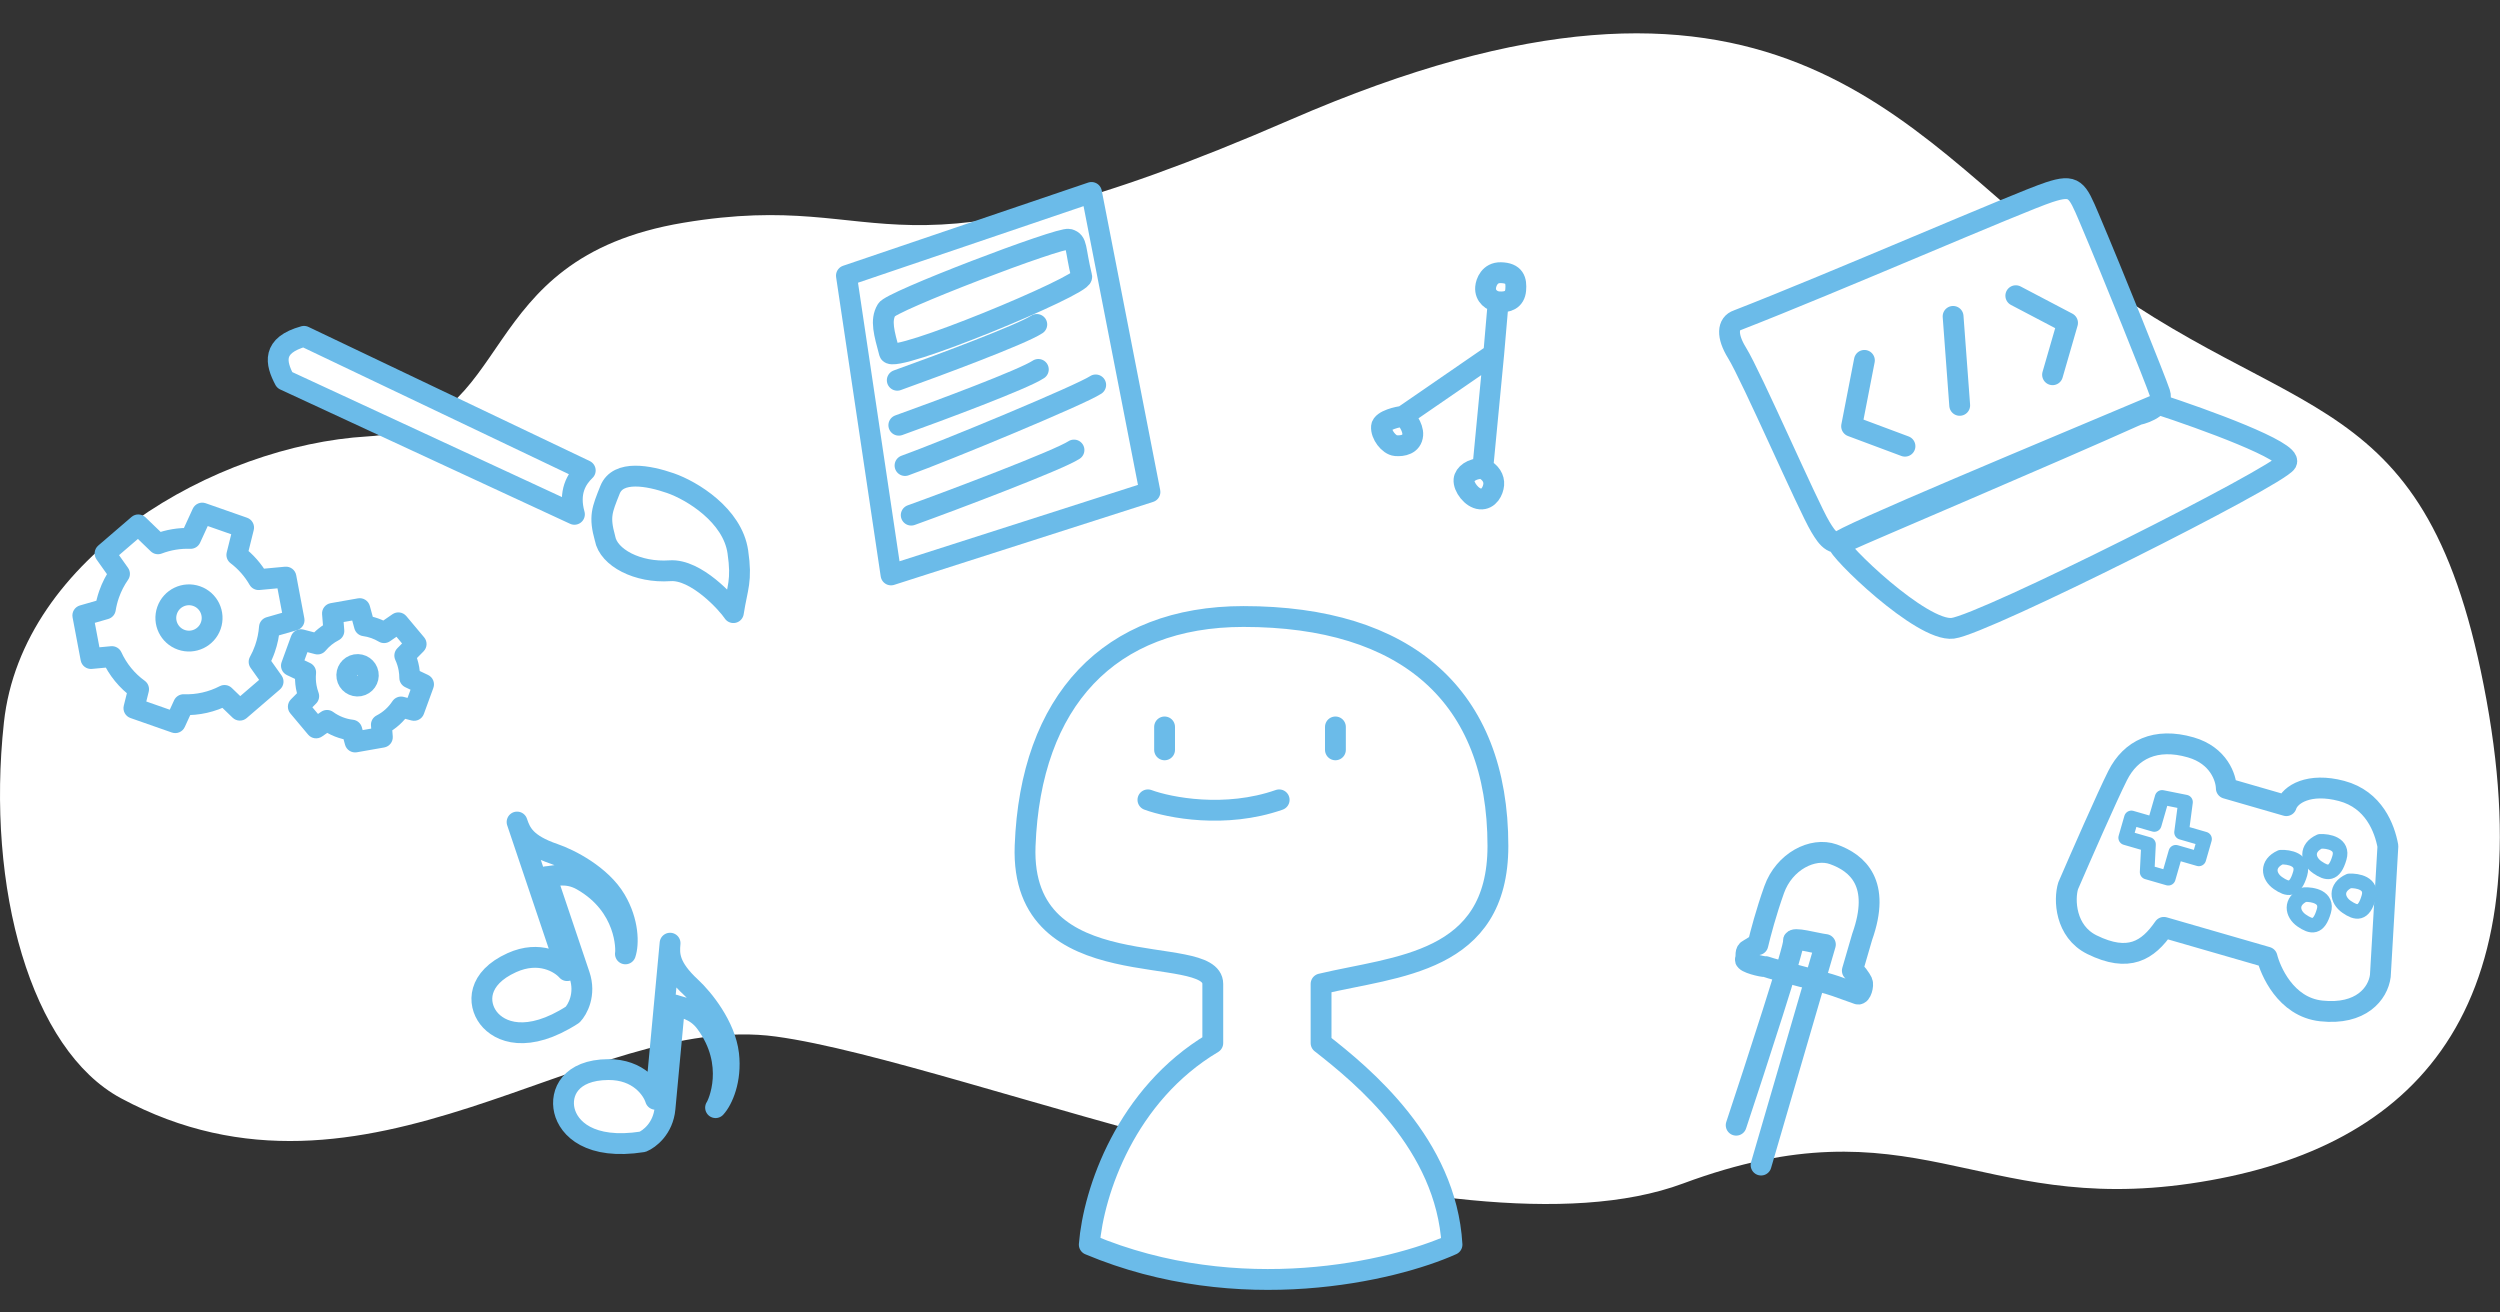 <svg xmlns="http://www.w3.org/2000/svg" width="1200" height="630" fill="none" viewBox="0 0 1200 630"><rect x="0" y="0" width="1200" height="630" fill="#333333" stroke="none"/><path fill="#fff" d="M372.459 497.545C281.705 485.161 176.364 590.756 58.059 527.159C14.843 503.927 -6.765 426.471 1.878 346.783C10.521 267.094 103.437 213.789 176.364 209.482C249.292 205.174 224.821 124.156 328 106.926C431.179 89.696 421.171 143.593 619.5 57.426C850.412 -42.898 913 62.426 997 126.926C1100.84 206.658 1165.41 181.395 1193.5 335.926C1221.59 490.457 1154.68 553.003 1051.5 568.08C948.318 583.156 918.066 527.158 807.865 568.08C697.663 609.001 463.214 509.929 372.459 497.545Z"/><path fill="#fff" stroke="#6BBBE9" stroke-linecap="round" stroke-linejoin="round" stroke-width="10" d="M582.139 500.671C540.561 525.447 524.874 571.904 522.853 597.426C594.921 627.708 668.953 610.043 696.961 597.426C694.189 549.25 654.323 516.443 634.112 500.671V472.282C670.204 463.679 719 462.613 719 406.041C719 333.778 674.823 295.926 596.865 295.926C532.479 295.926 494.652 336.359 492.054 406.041C489.455 475.723 582.139 451.636 582.139 472.282V500.671Z"/><path stroke="#6BBBE9" stroke-linecap="round" stroke-linejoin="round" stroke-width="10" d="M719.147 144.867C716.228 144.615 712.725 142.178 713.092 137.941C713.299 135.54 715.042 130.768 720.355 130.885C726.997 131.033 727.943 134.529 727.54 139.19C727.137 143.85 723.688 145.26 719.147 144.867ZM719.147 144.867L716.987 169.865M711.721 224.809C706.387 224.809 702.952 227.601 702.718 230.313C702.425 233.702 706.387 239.139 710.515 239.496C714.643 239.852 716.731 235.582 716.987 232.616C717.244 229.65 715.56 226.654 711.721 224.809ZM711.721 224.809L716.987 169.865M716.987 169.865L673.426 199.849M673.426 199.849C671.337 199.953 663.38 201.727 663.116 204.777C662.787 208.591 666.662 213.626 669.964 213.911C673.267 214.196 677.714 213.4 678.116 208.739C678.439 205.01 674.664 199.956 673.426 199.849Z"/><path fill="#fff" stroke="#6BBBE9" stroke-linecap="round" stroke-linejoin="round" stroke-width="10" d="M145.925 161.441C130.345 165.775 132.28 174.202 136.612 182.413L275.728 246.877C272.768 236.237 276.725 229.857 280.924 225.822L145.925 161.441Z"/><path fill="#fff" stroke="#6BBBE9" stroke-linecap="round" stroke-linejoin="round" stroke-width="10" d="M321.604 273.957C306.034 275.058 292.048 267.641 290.412 258.404C287.492 247.909 288.963 244.807 292.806 235.123C296.649 225.439 311.459 228.318 321.795 231.904C332.132 235.49 351.607 247.302 354.168 264.897C356.216 278.973 353.967 281.636 352.026 294.062C349.047 289.507 334.06 273.076 321.604 273.957Z"/><path fill="#fff" stroke="#6BBBE9" stroke-linecap="round" stroke-linejoin="round" stroke-width="10" d="M837.797 460.521C837.264 462.015 845.999 464.148 847.481 463.974C852.677 465.827 875.241 471.24 881.146 473.346L891.775 477.136C893.288 477.675 894.621 472.887 893.856 471.299C893.244 470.028 890.751 466.069 889.117 465.924L893.833 449.711C902.99 424.028 891.68 414.207 880.02 410.049C870.099 406.512 856.432 413.481 851.604 427.023C847.741 437.856 844.978 448.345 843.781 453.444C843.313 453.014 841.334 454.782 839.545 455.618C837.309 456.663 838.463 458.653 837.797 460.521Z"/><path stroke="#6BBBE9" stroke-linecap="round" stroke-linejoin="round" stroke-width="10" d="M833.362 540.097C842.848 511.516 861.624 453.861 860.848 451.884C859.878 449.413 871.86 452.889 876.184 453.368L845.313 559.233"/><path fill="#fff" d="M833.758 169.349C828.753 161.254 829.121 155.286 834.037 153.665C880.394 135.648 968.79 97.141 983.538 92.277C995.823 88.225 996.964 90.91 1002.64 104.254L1002.8 104.636C1014.37 131.872 1034.66 182.378 1036.71 188.565C1037.4 190.685 1036.9 192.476 1035.76 193.951C1057.56 201.052 1100.45 216.585 1097.54 221.913C1093.89 228.572 952.294 299.756 937.321 301.575C922.348 303.394 881.604 263.818 882.126 260.528C878.428 260.288 876.313 257.106 873.748 252.831C867.696 242.743 840.767 180.683 833.758 169.349Z"/><path stroke="#6BBBE9" stroke-linecap="round" stroke-linejoin="round" stroke-width="10" d="M894.913 172.982L888.77 204.608L914.389 214.177M967.584 141.938L992.424 154.981L985.23 179.875M937.483 151.865L940.657 194.575M834.037 153.665C829.121 155.286 828.753 161.254 833.758 169.349C840.767 180.683 867.696 242.743 873.748 252.831C877.407 258.929 880.152 262.803 887.88 259.085C894.063 256.111 984.001 218.031 1026.15 199.062C1030.52 198.141 1038.75 194.753 1036.71 188.565C1034.66 182.378 1014.37 131.872 1002.8 104.636C996.984 90.961 995.939 88.187 983.538 92.277C968.79 97.141 880.394 135.648 834.037 153.665ZM1035.76 193.951C1057.56 201.052 1100.45 216.585 1097.54 221.913C1093.89 228.572 952.294 299.756 937.321 301.575C922.348 303.394 881.604 263.818 882.126 260.528C882.544 257.895 984.063 215.807 1035.76 193.951Z"/><path fill="#fff" stroke="#6BBBE9" stroke-linecap="round" stroke-linejoin="round" stroke-width="10" d="M321.635 452.726C321.126 458.173 321.008 464.057 331.743 473.983C337.402 479.217 348.158 492.39 349.734 506.06C351.147 518.321 346.858 527.988 343.473 531.669C344.725 529.934 353.433 510.864 338.772 490.957C333.728 484.109 326.977 483.64 323.835 482.404L319.198 532.091C318.299 541.731 311.646 546.761 308.431 548.07C283.05 552.03 272.926 541.594 270.905 533.08C268.883 524.565 273.723 513.528 291.956 513.397C306.542 513.293 313.157 522.869 314.642 527.67L321.635 452.726Z"/><path fill="#fff" stroke="#6BBBE9" stroke-linecap="round" stroke-linejoin="round" stroke-width="10" d="M248.198 394.573C249.944 399.758 252.224 405.183 266.063 409.899C273.359 412.385 288.535 420.06 295.524 431.915C301.792 442.547 301.795 453.122 300.195 457.86C300.635 455.766 300.854 434.804 279.376 422.56C271.987 418.347 265.627 420.659 262.253 420.804L278.18 468.097C281.27 477.273 277.23 484.57 274.824 487.071C253.234 500.99 239.746 495.561 234.443 488.599C229.14 481.638 229.084 469.586 245.695 462.068C258.984 456.053 268.916 462.12 272.221 465.906L248.198 394.573Z"/><path stroke="#6BBBE9" stroke-linecap="round" stroke-linejoin="round" stroke-width="10" d="M551 383.926C561.226 387.699 588.143 392.981 614 383.926"/><path stroke="#6BBBE9" stroke-linecap="round" stroke-linejoin="round" stroke-width="10" d="M559 348.926C559 351.092 559 356.326 559 359.926"/><path stroke="#6BBBE9" stroke-linecap="round" stroke-linejoin="round" stroke-width="10" d="M641 348.926C641 351.092 641 356.326 641 359.926"/><path fill="#fff" fill-rule="evenodd" d="M97.074 246.274L116.941 253.233L113.681 266.357C117.976 269.598 121.507 273.655 124.129 278.226L137.26 276.999L141.167 297.683L129.33 301.089C129.074 304.538 128.364 308.013 127.166 311.436C126.396 313.632 125.456 315.719 124.365 317.687L131.09 327.17L115.13 340.895L107.776 333.807C101.776 336.914 95.009 338.493 88.109 338.236L84.136 346.889L64.27 339.93L66.532 330.82C60.905 326.761 56.529 321.327 53.711 315.161L43.655 316.101L39.748 295.416L50.578 292.3C50.952 289.937 51.543 287.574 52.362 285.234C53.61 281.672 55.307 278.396 57.368 275.45L50.423 265.657L66.383 251.932L75.826 261.034C80.764 259.141 86.087 258.226 91.49 258.437L97.074 246.274Z" clip-rule="evenodd"/><path fill="#6BBBE9" d="M116.941 253.233L121.794 254.438C122.416 251.933 121.029 249.367 118.594 248.514L116.941 253.233ZM97.074 246.274L98.727 241.555C96.292 240.702 93.607 241.843 92.53 244.188L97.074 246.274ZM113.681 266.357L108.829 265.151C108.346 267.096 109.07 269.14 110.669 270.347L113.681 266.357ZM124.129 278.226L119.793 280.715C120.768 282.413 122.645 283.387 124.595 283.204L124.129 278.226ZM137.26 276.999L142.173 276.071C141.694 273.535 139.364 271.78 136.795 272.02L137.26 276.999ZM141.167 297.683L142.55 302.488C145.03 301.774 146.559 299.291 146.08 296.755L141.167 297.683ZM129.33 301.089L127.947 296.284C125.937 296.862 124.499 298.631 124.344 300.718L129.33 301.089ZM124.365 317.687L119.992 315.263C119.06 316.945 119.175 319.011 120.287 320.579L124.365 317.687ZM131.09 327.17L134.35 330.961C136.307 329.278 136.661 326.383 135.168 324.278L131.09 327.17ZM115.13 340.895L111.66 344.495C113.518 346.286 116.434 346.369 118.39 344.686L115.13 340.895ZM107.776 333.807L111.246 330.207C109.702 328.719 107.381 328.381 105.477 329.367L107.776 333.807ZM88.109 338.236L88.295 333.239C86.275 333.164 84.408 334.312 83.565 336.149L88.109 338.236ZM84.136 346.889L82.483 351.608C84.919 352.461 87.603 351.32 88.68 348.975L84.136 346.889ZM64.27 339.93L59.417 338.725C58.795 341.23 60.181 343.796 62.617 344.649L64.27 339.93ZM66.532 330.82L71.385 332.025C71.877 330.042 71.114 327.959 69.457 326.764L66.532 330.82ZM53.711 315.161L58.258 313.082C57.374 311.148 55.363 309.984 53.245 310.182L53.711 315.161ZM43.655 316.101L38.742 317.029C39.221 319.564 41.551 321.319 44.121 321.079L43.655 316.101ZM39.748 295.416L38.366 290.611C35.886 291.325 34.356 293.809 34.835 296.344L39.748 295.416ZM50.578 292.3L51.961 297.105C53.827 296.568 55.214 294.999 55.517 293.081L50.578 292.3ZM57.368 275.45L61.465 278.315C62.675 276.585 62.668 274.28 61.446 272.558L57.368 275.45ZM50.423 265.657L47.163 261.866C45.207 263.549 44.852 266.444 46.345 268.549L50.423 265.657ZM66.383 251.932L69.853 248.332C67.995 246.541 65.079 246.458 63.123 248.141L66.383 251.932ZM75.826 261.034L72.356 264.634C73.753 265.981 75.804 266.397 77.616 265.703L75.826 261.034ZM91.49 258.437L91.295 263.433C93.318 263.512 95.19 262.363 96.034 260.523L91.49 258.437ZM118.594 248.514L98.727 241.555L95.422 250.993L115.288 257.951L118.594 248.514ZM118.534 267.562L121.794 254.438L112.088 252.027L108.829 265.151L118.534 267.562ZM110.669 270.347C114.413 273.174 117.498 276.716 119.793 280.715L128.466 275.737C125.515 270.595 121.539 266.023 116.694 262.366L110.669 270.347ZM124.595 283.204L137.725 281.977L136.795 272.02L123.664 273.248L124.595 283.204ZM132.347 277.927L136.254 298.611L146.08 296.755L142.173 276.071L132.347 277.927ZM139.784 292.878L127.947 296.284L130.713 305.894L142.55 302.488L139.784 292.878ZM124.344 300.718C124.12 303.734 123.499 306.777 122.447 309.783L131.884 313.088C133.23 309.248 134.028 305.342 134.316 301.459L124.344 300.718ZM122.447 309.783C121.771 311.712 120.947 313.541 119.992 315.263L128.739 320.111C129.966 317.897 131.022 315.552 131.884 313.088L122.447 309.783ZM120.287 320.579L127.011 330.062L135.168 324.278L128.444 314.795L120.287 320.579ZM127.829 323.379L111.87 337.104L118.39 344.686L134.35 330.961L127.829 323.379ZM118.6 337.296L111.246 330.207L104.306 337.407L111.66 344.495L118.6 337.296ZM105.477 329.367C100.223 332.087 94.311 333.463 88.295 333.239L87.923 343.232C95.707 343.522 103.328 341.74 110.075 338.247L105.477 329.367ZM83.565 336.149L79.592 344.803L88.68 348.975L92.653 340.322L83.565 336.149ZM85.789 342.17L65.923 335.211L62.617 344.649L82.483 351.608L85.789 342.17ZM69.122 341.135L71.385 332.025L61.68 329.614L59.417 338.725L69.122 341.135ZM69.457 326.764C64.551 323.226 60.726 318.481 58.258 313.082L49.163 317.239C52.332 324.173 57.258 330.296 63.608 334.875L69.457 326.764ZM53.245 310.182L43.19 311.122L44.121 321.079L54.176 320.139L53.245 310.182ZM48.569 315.173L44.662 294.488L34.835 296.344L38.742 317.029L48.569 315.173ZM41.131 300.221L51.961 297.105L49.196 287.495L38.366 290.611L41.131 300.221ZM55.517 293.081C55.844 291.013 56.361 288.942 57.081 286.887L47.643 283.581C46.724 286.205 46.06 288.861 45.64 291.519L55.517 293.081ZM57.081 286.887C58.176 283.759 59.664 280.891 61.465 278.315L53.27 272.585C50.951 275.901 49.043 279.584 47.643 283.581L57.081 286.887ZM61.446 272.558L54.502 262.765L46.345 268.549L53.289 278.342L61.446 272.558ZM53.684 269.448L69.643 255.723L63.123 248.141L47.163 261.866L53.684 269.448ZM62.913 255.531L72.356 264.634L79.296 257.434L69.853 248.332L62.913 255.531ZM77.616 265.703C81.936 264.046 86.585 263.249 91.295 263.433L91.686 253.441C85.59 253.202 79.593 254.235 74.036 256.365L77.616 265.703ZM92.53 244.188L86.947 256.351L96.034 260.523L101.618 248.36L92.53 244.188Z"/><path fill="#fff" stroke="#6BBBE9" stroke-linecap="round" stroke-linejoin="round" stroke-width="10" d="M101.192 300.289C99.164 306.08 92.825 309.13 87.034 307.102C81.243 305.073 78.194 298.735 80.222 292.944C82.25 287.153 88.589 284.103 94.379 286.132C100.17 288.16 103.22 294.498 101.192 300.289Z"/><path fill="#fff" fill-rule="evenodd" d="M159.584 294.44L172.678 292.136L174.937 300.373C178.303 300.832 181.501 301.976 184.357 303.683L191.212 298.95L199.754 309.137L194.286 314.67C195.21 316.649 195.893 318.783 196.29 321.039C196.545 322.486 196.672 323.926 196.679 325.347L203.313 328.493L198.762 340.984L192.521 339.351C190.176 342.917 186.936 345.877 183.055 347.867L183.54 353.861L170.447 356.165L168.879 350.448C164.525 349.951 160.436 348.309 156.978 345.783L151.73 349.407L143.188 339.22L148.191 334.158C147.667 332.741 147.262 331.257 146.991 329.715C146.577 327.366 146.501 325.037 146.726 322.777L139.875 319.528L144.426 307.037L152.441 309.134C154.576 306.566 157.225 304.418 160.266 302.866L159.584 294.44Z" clip-rule="evenodd"/><path fill="#6BBBE9" d="M172.678 292.136L177.5 290.813C176.817 288.324 174.353 286.764 171.811 287.211L172.678 292.136ZM159.584 294.44L158.718 289.516C156.176 289.963 154.393 292.271 154.601 294.843L159.584 294.44ZM174.937 300.373L170.115 301.695C170.645 303.627 172.277 305.056 174.261 305.327L174.937 300.373ZM184.357 303.683L181.792 307.975C183.474 308.979 185.587 308.91 187.198 307.797L184.357 303.683ZM191.212 298.95L195.043 295.737C193.385 293.76 190.494 293.369 188.371 294.835L191.212 298.95ZM199.754 309.137L203.31 312.651C205.124 310.816 205.243 307.901 203.585 305.924L199.754 309.137ZM194.286 314.67L190.729 311.155C189.259 312.643 188.87 314.89 189.755 316.786L194.286 314.67ZM196.679 325.347L191.679 325.372C191.689 327.294 192.8 329.041 194.536 329.864L196.679 325.347ZM203.313 328.493L208.011 330.205C208.894 327.78 207.787 325.081 205.455 323.975L203.313 328.493ZM198.762 340.984L197.496 345.821C199.993 346.474 202.576 345.12 203.46 342.696L198.762 340.984ZM192.521 339.351L193.787 334.514C191.712 333.971 189.523 334.812 188.344 336.603L192.521 339.351ZM183.055 347.867L180.774 343.418C178.975 344.341 177.909 346.256 178.072 348.271L183.055 347.867ZM183.54 353.861L184.407 358.785C186.948 358.338 188.732 356.03 188.524 353.457L183.54 353.861ZM170.447 356.165L165.625 357.487C166.308 359.976 168.772 361.536 171.314 361.089L170.447 356.165ZM168.879 350.448L173.701 349.125C173.161 347.155 171.476 345.712 169.446 345.48L168.879 350.448ZM156.978 345.783L159.928 341.746C158.211 340.491 155.887 340.46 154.137 341.668L156.978 345.783ZM151.73 349.407L147.899 352.619C149.557 354.597 152.448 354.987 154.571 353.521L151.73 349.407ZM143.188 339.22L139.632 335.705C137.818 337.541 137.699 340.455 139.357 342.432L143.188 339.22ZM148.191 334.158L151.747 337.672C153.112 336.291 153.554 334.245 152.88 332.423L148.191 334.158ZM146.726 322.777L151.701 323.272C151.91 321.17 150.776 319.164 148.868 318.259L146.726 322.777ZM139.875 319.528L135.177 317.816C134.294 320.241 135.401 322.939 137.733 324.045L139.875 319.528ZM144.426 307.037L145.692 302.199C143.196 301.546 140.612 302.9 139.729 305.325L144.426 307.037ZM152.441 309.134L151.175 313.971C153.053 314.462 155.045 313.823 156.285 312.33L152.441 309.134ZM160.266 302.866L162.54 307.319C164.343 306.398 165.413 304.481 165.25 302.462L160.266 302.866ZM171.811 287.211L158.718 289.516L160.451 299.364L173.544 297.06L171.811 287.211ZM179.759 299.05L177.5 290.813L167.856 293.458L170.115 301.695L179.759 299.05ZM174.261 305.327C176.945 305.693 179.502 306.606 181.792 307.975L186.922 299.391C183.5 297.346 179.662 295.971 175.612 295.419L174.261 305.327ZM187.198 307.797L194.053 303.064L188.371 294.835L181.516 299.568L187.198 307.797ZM187.381 302.162L195.923 312.349L203.585 305.924L195.043 295.737L187.381 302.162ZM196.198 305.622L190.729 311.155L197.842 318.184L203.31 312.651L196.198 305.622ZM189.755 316.786C190.496 318.371 191.046 320.085 191.366 321.905L201.215 320.172C200.741 317.48 199.924 314.927 198.816 312.554L189.755 316.786ZM191.366 321.905C191.572 323.074 191.673 324.232 191.679 325.372L201.679 325.321C201.67 323.619 201.518 321.898 201.215 320.172L191.366 321.905ZM194.536 329.864L201.17 333.011L205.455 323.975L198.822 320.829L194.536 329.864ZM198.615 326.781L194.064 339.272L203.46 342.696L208.011 330.205L198.615 326.781ZM200.027 336.147L193.787 334.514L191.256 344.188L197.496 345.821L200.027 336.147ZM188.344 336.603C186.461 339.466 183.867 341.832 180.774 343.418L185.337 352.316C190.005 349.922 193.891 346.367 196.698 342.099L188.344 336.603ZM178.072 348.271L178.557 354.264L188.524 353.457L188.039 347.464L178.072 348.271ZM182.674 348.936L169.58 351.24L171.314 361.089L184.407 358.785L182.674 348.936ZM175.269 354.842L173.701 349.125L164.057 351.77L165.625 357.487L175.269 354.842ZM169.446 345.48C165.976 345.084 162.704 343.774 159.928 341.746L154.028 349.82C158.167 352.844 163.074 354.818 168.312 355.416L169.446 345.48ZM154.137 341.668L148.889 345.292L154.571 353.521L159.819 349.897L154.137 341.668ZM155.561 346.194L147.019 336.007L139.357 342.432L147.899 352.619L155.561 346.194ZM146.744 342.734L151.747 337.672L144.634 330.643L139.632 335.705L146.744 342.734ZM152.88 332.423C152.46 331.287 152.134 330.093 151.915 328.848L142.066 330.582C142.39 332.42 142.873 334.195 143.501 335.892L152.88 332.423ZM151.915 328.848C151.581 326.953 151.521 325.082 151.701 323.272L141.75 322.281C141.48 324.991 141.573 327.779 142.066 330.582L151.915 328.848ZM148.868 318.259L142.018 315.01L137.733 324.045L144.583 327.294L148.868 318.259ZM144.573 321.239L149.124 308.748L139.729 305.325L135.177 317.816L144.573 321.239ZM143.161 311.874L151.175 313.971L153.707 304.296L145.692 302.199L143.161 311.874ZM156.285 312.33C157.998 310.272 160.116 308.556 162.54 307.319L157.993 298.412C154.335 300.28 151.155 302.86 148.597 305.937L156.285 312.33ZM154.601 294.843L155.282 303.269L165.25 302.462L164.568 294.037L154.601 294.843Z"/><path fill="#fff" stroke="#6BBBE9" stroke-linecap="round" stroke-linejoin="round" stroke-width="10" d="M176.725 323.242C177.22 326.056 175.34 328.74 172.526 329.235C169.712 329.73 167.029 327.85 166.533 325.036C166.038 322.221 167.918 319.538 170.732 319.043C173.547 318.548 176.23 320.428 176.725 323.242Z"/><path stroke="#6BBBE9" stroke-linecap="round" stroke-linejoin="round" stroke-width="10" d="M1051.58 358.745C1065.07 362.643 1068.57 373.469 1068.63 378.395L1097.43 386.714C1099.15 381.263 1108.42 375.522 1123.98 379.661C1139.55 383.801 1144.63 397.672 1146.19 406.154L1142.56 468.46C1141.46 476.915 1133.3 487.318 1114.2 485.25C1096.91 483.379 1089.69 465.527 1088.18 459.439L1038.66 445.134C1030.97 456.299 1021.72 462.103 1004.16 453.461C991.237 447.1 990.682 431.721 992.722 425.172C998.55 411.686 1011.46 382.222 1016.48 372.251C1022.75 359.787 1034.71 353.872 1051.58 358.745Z"/><path stroke="#6BBBE9" stroke-linecap="round" stroke-linejoin="round" stroke-width="7" d="M1037.81 382.745L1034.05 395.762L1023.07 392.591L1020.32 402.128L1031.29 405.298L1030.62 418.615L1040.78 421.551L1044.38 409.081L1055.44 412.274L1058.19 402.738L1047.14 399.544L1049.05 384.995L1037.81 382.745Z"/><path stroke="#6BBBE9" stroke-linecap="round" stroke-linejoin="round" stroke-width="7" d="M1112.31 416.291C1107.66 413.081 1106.62 407.009 1113.61 403.847C1117.53 403.657 1124.89 404.967 1122.93 411.721C1120.49 420.164 1116.97 419.5 1112.31 416.291Z"/><path stroke="#6BBBE9" stroke-linecap="round" stroke-linejoin="round" stroke-width="7" d="M1093.46 423.899C1088.8 420.69 1087.77 414.617 1094.75 411.455C1098.67 411.266 1106.03 412.575 1104.08 419.33C1101.64 427.772 1098.11 427.109 1093.46 423.899Z"/><path stroke="#6BBBE9" stroke-linecap="round" stroke-linejoin="round" stroke-width="7" d="M1104.82 441.866C1100.17 438.656 1099.13 432.584 1106.12 429.422C1110.04 429.232 1117.4 430.542 1115.45 437.296C1113.01 445.739 1109.48 445.075 1104.82 441.866Z"/><path stroke="#6BBBE9" stroke-linecap="round" stroke-linejoin="round" stroke-width="7" d="M1126.36 435.27C1121.71 432.061 1120.67 425.988 1127.66 422.826C1131.58 422.637 1138.94 423.946 1136.98 430.701C1134.55 439.144 1131.02 438.48 1126.36 435.27Z"/><path fill="#fff" stroke="#6BBBE9" stroke-linecap="round" stroke-linejoin="round" stroke-width="10" d="M427.692 275.966L406.28 132.309L523.918 92.376L551.979 236.147L427.692 275.966Z"/><path fill="#fff" stroke="#6BBBE9" stroke-linecap="round" stroke-linejoin="round" stroke-width="10" d="M426.906 169.282C424.378 159.861 422.556 153.812 425.526 148.785C426.557 145.014 508.94 113.594 513.098 114.85C517.255 116.107 515.84 118.79 519.23 132.834C520.227 136.966 428.459 175.067 426.906 169.282Z"/><path stroke="#6BBBE9" stroke-linecap="round" stroke-linejoin="round" stroke-width="10" d="M430.688 182.528C450.035 175.583 490.515 160.503 497.659 155.74"/><path stroke="#6BBBE9" stroke-linecap="round" stroke-linejoin="round" stroke-width="10" d="M431.432 204.108C450.779 197.163 491.259 182.082 498.403 177.32"/><path stroke="#6BBBE9" stroke-linecap="round" stroke-linejoin="round" stroke-width="10" d="M434.408 223.455C453.756 216.51 518.791 189.523 525.935 184.761"/><path stroke="#6BBBE9" stroke-linecap="round" stroke-linejoin="round" stroke-width="10" d="M437.385 247.267C456.732 240.322 508.374 220.776 515.517 216.014"/></svg>
